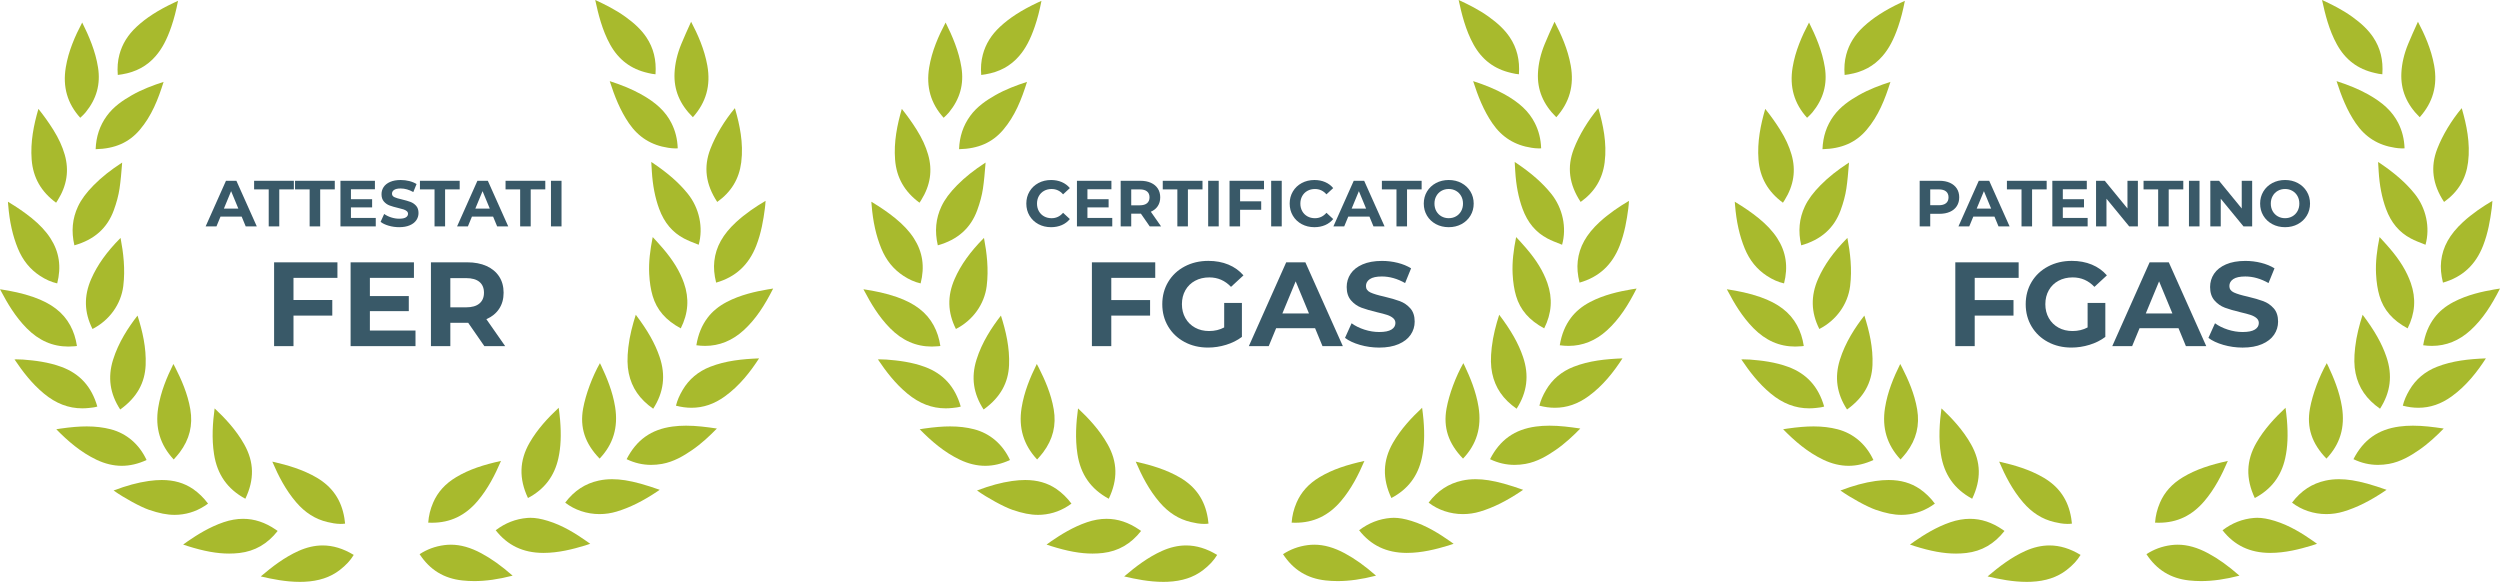 <?xml version="1.0" encoding="utf-8"?>
<!-- Generator: Adobe Illustrator 22.1.0, SVG Export Plug-In . SVG Version: 6.00 Build 0)  -->
<svg version="1.1" id="Livello_1" xmlns="http://www.w3.org/2000/svg" xmlns:xlink="http://www.w3.org/1999/xlink" x="0px" y="0px"
	 viewBox="0 0 283.162 65.905" style="enable-background:new 0 0 283.162 65.905;" xml:space="preserve">
<style type="text/css">
	.st0{fill:#A8BA2D;}
	.st1{fill:#395968;}
</style>
<g>
	<g>
		<g>
			<path class="st0" d="M74.245,8.413c-0.258-0.013-0.526-0.074-0.808-0.138l-0.067-0.016
				c-1.915-0.435-3.312-1.492-4.272-3.231C68.204,3.409,67.761,1.585,67.417,0
				c1.069,0.487,2.282,1.089,3.393,1.884c1.089,0.778,1.851,1.52,2.398,2.334
				C74.02,5.425,74.361,6.801,74.245,8.413z"/>
			<path class="st0" d="M7.751,39.253c-1.799,0-3.347-0.68-4.732-2.079
				c-1.306-1.32-2.215-2.896-2.861-4.122C0.106,32.954,0.053,32.857,0,32.761
				c1.262,0.192,2.558,0.452,3.797,0.888c2.036,0.717,3.356,1.734,4.154,3.2
				c0.381,0.702,0.629,1.456,0.764,2.341c-0.086,0.01-0.171,0.02-0.257,0.029
				C8.219,39.241,7.982,39.253,7.751,39.253z"/>
			<path class="st0" d="M19.675,52.043c-1.541-1.659-2.117-3.577-1.759-5.845
				c0.286-1.808,0.971-3.453,1.724-4.973c0.076,0.142,0.15,0.281,0.22,0.42
				c0.668,1.324,1.393,2.92,1.697,4.719c0.304,1.799-0.09,3.395-1.203,4.879
				C20.15,51.513,19.919,51.771,19.675,52.043z"/>
			<path class="st0" d="M61.519,62.625c-2.271-0.009-4.03-0.848-5.374-2.566
				c1.092-0.827,2.266-1.284,3.575-1.395c0.121-0.01,0.241-0.015,0.361-0.015
				c0.577,0,1.208,0.111,1.984,0.35c1.719,0.528,3.205,1.479,4.432,2.34
				c0.117,0.082,0.233,0.166,0.352,0.254c-0.205,0.072-0.404,0.14-0.606,0.2
				c-1.365,0.411-2.989,0.832-4.68,0.832H61.519z"/>
			<path class="st0" d="M9.088,13.34c-1.465-1.626-2.001-3.499-1.637-5.711
				c0.305-1.854,1.046-3.532,1.859-5.078c0.754,1.511,1.501,3.228,1.793,5.091
				c0.298,1.898-0.164,3.563-1.414,5.091C9.518,12.941,9.31,13.136,9.088,13.34z
				"/>
			<path class="st0" d="M13.795,52.76c-0.943,0-1.906-0.231-2.86-0.685
				c-1.793-0.854-3.257-2.127-4.559-3.456c0.16-0.028,0.318-0.054,0.476-0.076
				c1.193-0.17,2.109-0.246,2.97-0.246c0.992,0,1.88,0.106,2.716,0.323
				c1.805,0.469,3.232,1.697,4.063,3.482
				C15.661,52.538,14.719,52.76,13.795,52.76z"/>
			<path class="st0" d="M59.801,56.408c-1.038-2.195-0.977-4.248,0.182-6.261
				c0.889-1.543,2.08-2.819,3.299-3.961c0.06,0.452,0.118,0.913,0.156,1.366
				c0.144,1.72,0.083,3.1-0.192,4.341
				C62.793,53.942,61.663,55.424,59.801,56.408z"/>
			<path class="st0" d="M79.868,39.177c-0.323,0-0.657-0.024-0.996-0.071
				c0.204-1.242,0.627-2.271,1.284-3.133c0.543-0.712,1.244-1.288,2.144-1.762
				c1.574-0.829,3.307-1.198,4.641-1.428c0.207-0.036,0.415-0.068,0.631-0.101
				c-0.967,1.909-1.961,3.468-3.344,4.728
				C82.943,38.583,81.476,39.177,79.868,39.177z"/>
			<path class="st0" d="M77.107,37.192c-1.7-0.916-2.718-2.094-3.185-3.671
				c-0.212-0.716-0.343-1.556-0.39-2.497c-0.067-1.359,0.1-2.689,0.398-4.173
				c0.382,0.413,0.75,0.813,1.105,1.225c1.193,1.383,1.966,2.649,2.434,3.983
				C78.08,33.805,77.963,35.489,77.107,37.192z"/>
			<path class="st0" d="M38.584,59.341c-0.526,0-1.052-0.107-1.497-0.212
				c-1.362-0.322-2.518-1.051-3.533-2.231c-1.195-1.388-2.025-3.005-2.711-4.612
				c0.086,0.019,0.171,0.038,0.257,0.058c1.38,0.322,3.169,0.812,4.778,1.758
				c1.77,1.04,2.794,2.538,3.129,4.579c0.033,0.206,0.058,0.415,0.081,0.626
				C38.924,59.33,38.757,59.341,38.584,59.341z"/>
			<path class="st0" d="M73.983,46.294c-1.539-1.078-2.423-2.367-2.767-4.021
				c-0.171-0.822-0.186-1.726-0.049-2.931c0.15-1.311,0.484-2.566,0.845-3.691
				c1.352,1.785,2.184,3.26,2.699,4.777
				C75.417,42.51,75.18,44.435,73.983,46.294z"/>
			<path class="st0" d="M6.479,32.099c-0.657-0.148-1.299-0.431-1.949-0.858
				c-1.131-0.742-1.949-1.753-2.501-3.09c-0.592-1.434-0.953-3.054-1.102-4.95
				c-0.009-0.117-0.019-0.234-0.029-0.353c1.064,0.641,1.912,1.226,2.672,1.841
				c0.932,0.753,1.634,1.506,2.147,2.303C6.712,28.537,6.963,30.212,6.479,32.099z"
				/>
			<path class="st0" d="M76.497,16.811c-0.294,0-0.594-0.04-0.821-0.074
				c-1.903-0.287-3.355-1.195-4.439-2.775c-1.005-1.466-1.634-3.087-2.177-4.773
				c1.426,0.46,2.509,0.914,3.499,1.46c1.746,0.962,2.821,1.973,3.485,3.28
				c0.446,0.878,0.683,1.821,0.719,2.871C76.678,16.807,76.589,16.811,76.497,16.811z
				"/>
			<path class="st0" d="M33.965,65.905c-1.587,0-3.127-0.309-4.431-0.617
				c1.335-1.134,2.699-2.17,4.26-2.876c0.929-0.42,1.854-0.633,2.749-0.633
				c1.174,0,2.332,0.352,3.523,1.073c-0.368,0.615-0.877,1.165-1.57,1.702
				c-1.074,0.833-2.396,1.272-4.039,1.341
				C34.294,65.902,34.129,65.905,33.965,65.905z"/>
			<path class="st0" d="M67.903,58.229c-1.432,0-2.821-0.468-3.886-1.298
				c1.019-1.349,2.268-2.168,3.802-2.498c0.491-0.106,0.988-0.157,1.52-0.157
				c0.939,0,1.929,0.156,3.209,0.505c0.713,0.194,1.423,0.438,2.175,0.697
				c0,0-0.123,0.086-0.185,0.128c-1.698,1.142-3.189,1.884-4.69,2.336
				C69.217,58.133,68.562,58.229,67.903,58.229z"/>
			<path class="st0" d="M73.758,52.655c-0.961,0-1.877-0.212-2.784-0.646
				c1.122-2.193,2.786-3.372,5.196-3.697c0.492-0.066,0.994-0.098,1.537-0.098
				c1.149,0,2.296,0.146,3.491,0.323c-0.799,0.821-1.735,1.702-2.811,2.442
				c-0.931,0.64-2.064,1.327-3.404,1.566
				C74.567,52.617,74.156,52.655,73.758,52.655z"/>
			<path class="st0" d="M78.32,46.186c-0.567,0-1.156-0.079-1.757-0.236
				c0.137-0.571,0.384-1.149,0.758-1.784c0.714-1.212,1.763-2.095,3.119-2.624
				c1.762-0.688,3.622-0.875,5.535-0.951c-0.973,1.502-2.191,3.089-3.87,4.302
				C80.899,45.763,79.661,46.186,78.32,46.186z"/>
			<path class="st0" d="M81.112,32.012c-0.224-0.901-0.289-1.688-0.204-2.443
				c0.182-1.621,0.965-3.021,2.463-4.407c1.057-0.977,2.241-1.761,3.341-2.414
				c-0.019,0.301-0.043,0.594-0.081,0.884c-0.165,1.266-0.41,2.753-0.974,4.196
				C84.805,30.009,83.314,31.383,81.112,32.012z"/>
			<path class="st0" d="M78.478,13.277c-1.49-1.467-2.17-3.115-2.076-5.021
				c0.052-1.063,0.309-2.163,0.766-3.272c0.327-0.794,0.682-1.577,1.058-2.406
				c0.017-0.039,0.035-0.078,0.053-0.117c0.742,1.415,1.504,3.09,1.838,4.967
				C80.517,9.682,79.98,11.601,78.478,13.277z"/>
			<path class="st0" d="M13.342,8.489c-0.069-0.828-0.008-1.586,0.183-2.304
				c0.32-1.202,0.959-2.235,1.954-3.16c1.077-1.003,2.416-1.865,4.214-2.715
				c0.154-0.072,0.309-0.143,0.472-0.215c-0.213,1.11-0.456,2.04-0.759,2.925
				c-0.504,1.468-1.051,2.494-1.773,3.329C16.657,7.478,15.409,8.155,13.819,8.42
				C13.661,8.446,13.501,8.468,13.342,8.489z"/>
			<path class="st0" d="M9.321,46.25c-1.56,0-2.979-0.544-4.336-1.664
				c-1.373-1.132-2.426-2.512-3.345-3.881c0.091-0.001,0.181-0.002,0.27-0.002
				c0.236,0,0.47,0.006,0.703,0.024c1.314,0.101,2.859,0.279,4.353,0.832
				c2.082,0.771,3.413,2.243,4.057,4.49c-0.293,0.092-0.604,0.125-0.948,0.16
				C9.808,46.236,9.561,46.25,9.321,46.25z"/>
			<path class="st0" d="M10.833,16.898c0.052-1.432,0.465-2.668,1.257-3.763
				c0.785-1.085,1.872-1.794,2.833-2.344c1.164-0.667,2.434-1.137,3.607-1.518
				c-0.618,1.98-1.358,3.862-2.704,5.439
				C14.602,16.149,13.01,16.848,10.833,16.898z"/>
			<path class="st0" d="M27.789,56.491c-2.027-1.093-3.19-2.752-3.546-5.055
				c-0.276-1.78-0.151-3.571,0.067-5.178c1.12,1.046,2.422,2.409,3.356,4.076
				C28.787,52.334,28.83,54.304,27.789,56.491z"/>
			<path class="st0" d="M48.926,59.208c-0.139,0-0.281-0.003-0.424-0.011
				c0.055-0.778,0.238-1.521,0.555-2.258c0.518-1.202,1.368-2.145,2.599-2.885
				c1.506-0.905,3.146-1.417,5.09-1.847c-0.675,1.577-1.486,3.166-2.64,4.529
				C52.699,58.399,51.005,59.208,48.926,59.208z"/>
			<path class="st0" d="M19.78,58.316c-0.858,0-1.754-0.177-2.907-0.572
				c-0.948-0.326-2.791-1.325-4.007-2.187c1.464-0.556,2.742-0.902,3.966-1.076
				c0.537-0.076,1.026-0.113,1.493-0.113c1.375,0,2.531,0.332,3.534,1.015
				c0.629,0.428,1.25,1.038,1.704,1.66c-1.029,0.755-2.13,1.168-3.351,1.258
				C20.067,58.311,19.923,58.316,19.78,58.316z"/>
			<path class="st0" d="M13.614,46.38c-1.165-1.792-1.429-3.638-0.809-5.629
				c0.619-1.986,1.738-3.675,2.772-5.007c0.561,1.759,1.002,3.636,0.92,5.606
				c-0.085,2.016-0.989,3.634-2.767,4.948
				C13.692,46.326,13.654,46.353,13.614,46.38z"/>
			<path class="st0" d="M78.956,27.651c-0.527-0.205-1.024-0.399-1.484-0.641
				c-1.318-0.697-2.238-1.794-2.812-3.353c-0.462-1.257-0.734-2.653-0.832-4.268
				l-0.062-1.047c0.051,0.033,0.102,0.066,0.152,0.1
				c1.734,1.163,3.001,2.277,3.988,3.506c1.311,1.633,1.767,3.84,1.229,5.774
				C79.075,27.697,79.016,27.674,78.956,27.651z"/>
			<path class="st0" d="M8.426,27.787c-0.369-1.59-0.233-3.038,0.412-4.41
				c0.372-0.788,0.936-1.552,1.777-2.404c0.88-0.892,1.915-1.716,3.222-2.562
				c-0.005,0.061-0.01,0.123-0.014,0.183c-0.077,0.96-0.15,1.866-0.284,2.767
				c-0.114,0.767-0.334,1.596-0.653,2.463
				C12.141,25.849,10.679,27.15,8.426,27.787z"/>
			<path class="st0" d="M67.916,51.944c-1.663-1.715-2.258-3.53-1.869-5.673
				c0.295-1.628,1.052-3.639,1.905-5.138c0.058,0.114,0.113,0.227,0.167,0.342
				c0.575,1.22,1.272,2.848,1.554,4.624C70.037,48.4,69.462,50.318,67.916,51.944
				z"/>
			<path class="st0" d="M10.477,37.263c-0.945-1.874-0.991-3.734-0.144-5.669
				c0.692-1.58,1.757-3.073,3.322-4.647c0.32,1.673,0.546,3.552,0.308,5.454
				C13.706,34.469,12.387,36.289,10.477,37.263z"/>
			<path class="st0" d="M6.353,22.96c-1.703-1.251-2.609-2.85-2.766-4.872
				C3.43,16.068,3.824,14.142,4.351,12.334c0.615,0.767,1.169,1.544,1.678,2.355
				c0.607,0.968,1.032,1.89,1.299,2.818c0.515,1.793,0.258,3.483-0.786,5.164
				C6.482,22.767,6.419,22.862,6.353,22.96z"/>
			<path class="st0" d="M53.718,65.816c-0.457,0-0.912-0.024-1.355-0.072
				c-2.088-0.225-3.675-1.2-4.836-2.975c0.845-0.552,1.759-0.888,2.777-1.024
				c0.254-0.034,0.511-0.051,0.764-0.051c1.106,0,2.239,0.321,3.464,0.981
				c1.143,0.615,2.258,1.411,3.53,2.527C56.435,65.62,55.034,65.816,53.718,65.816z
				"/>
			<path class="st0" d="M25.956,62.701c-1.389,0-2.851-0.266-4.74-0.862
				c-0.156-0.049-0.311-0.101-0.471-0.157c0.178-0.133,0.353-0.261,0.53-0.382
				c1.041-0.714,2.443-1.604,4.054-2.152c0.751-0.255,1.493-0.384,2.204-0.384
				c1.285,0,2.501,0.403,3.716,1.233c0.067,0.045,0.133,0.094,0.199,0.144
				c-1.155,1.469-2.574,2.286-4.324,2.493C26.743,62.678,26.351,62.701,25.956,62.701
				z"/>
			<path class="st0" d="M81.237,22.873c-1.314-1.992-1.566-3.965-0.771-6.015
				c0.604-1.559,1.611-3.223,2.771-4.607c0.019,0.064,0.038,0.129,0.056,0.193
				c0.457,1.605,0.945,3.729,0.664,5.936C83.718,20.266,82.826,21.741,81.237,22.873z
				"/>
		</g>
		<g>
			<g>
				<path class="st1" d="M27.373,24.536h-2.399l-0.457,1.107H23.292l2.303-5.166h1.181
					l2.31,5.166h-1.255L27.373,24.536z M26.996,23.628l-0.819-1.978l-0.819,1.978
					H26.996z"/>
				<path class="st1" d="M30.435,21.451h-1.653v-0.974h4.502v0.974h-1.653v4.192h-1.195
					V21.451z"/>
				<path class="st1" d="M35.07,21.451h-1.653v-0.974h4.502v0.974h-1.653v4.192h-1.195
					V21.451z"/>
				<path class="st1" d="M42.561,24.684v0.959h-4v-5.166h3.904v0.96h-2.716v1.122
					h2.399v0.93h-2.399v1.196H42.561z"/>
				<path class="st1" d="M44.026,25.565c-0.381-0.111-0.688-0.255-0.919-0.432l0.406-0.9
					c0.221,0.162,0.485,0.293,0.79,0.391c0.305,0.098,0.61,0.147,0.915,0.147
					c0.34,0,0.59-0.051,0.753-0.151c0.162-0.101,0.243-0.235,0.243-0.402
					c0-0.123-0.048-0.225-0.144-0.306c-0.096-0.081-0.219-0.146-0.369-0.195
					c-0.15-0.049-0.353-0.103-0.609-0.163c-0.393-0.093-0.715-0.187-0.966-0.28
					c-0.251-0.093-0.466-0.243-0.646-0.45c-0.179-0.206-0.269-0.482-0.269-0.826
					c0-0.3,0.081-0.572,0.243-0.816c0.163-0.243,0.407-0.437,0.735-0.579
					c0.327-0.142,0.727-0.214,1.199-0.214c0.329,0,0.652,0.04,0.967,0.118
					c0.315,0.079,0.59,0.192,0.826,0.339l-0.369,0.908
					c-0.477-0.27-0.954-0.406-1.432-0.406c-0.334,0-0.582,0.054-0.742,0.163
					c-0.16,0.108-0.24,0.251-0.24,0.428c0,0.177,0.092,0.309,0.277,0.395
					c0.184,0.086,0.466,0.171,0.845,0.255c0.393,0.093,0.716,0.187,0.967,0.28
					c0.251,0.093,0.466,0.241,0.646,0.443c0.179,0.202,0.269,0.475,0.269,0.819
					c0,0.295-0.082,0.565-0.247,0.808c-0.165,0.244-0.412,0.437-0.742,0.579
					c-0.329,0.143-0.731,0.214-1.203,0.214
					C44.802,25.731,44.407,25.676,44.026,25.565z"/>
				<path class="st1" d="M49.217,21.451h-1.653v-0.974h4.502v0.974h-1.653v4.192h-1.195
					V21.451z"/>
				<path class="st1" d="M55.852,24.536h-2.399l-0.457,1.107H51.771l2.303-5.166h1.181
					l2.31,5.166h-1.255L55.852,24.536z M55.476,23.628l-0.819-1.978l-0.819,1.978
					H55.476z"/>
				<path class="st1" d="M58.914,21.451h-1.653v-0.974h4.502v0.974h-1.653v4.192h-1.195V21.451
					z"/>
				<path class="st1" d="M62.405,20.477h1.196v5.166h-1.196V20.477z"/>
				<path class="st1" d="M33.242,31.474v2.509H37.636v1.763h-4.394v3.458h-2.197v-9.493h7.174
					v1.763H33.242z"/>
				<path class="st1" d="M47.061,37.441v1.763H39.711v-9.493h7.174v1.763h-4.99v2.061h4.407
					v1.709h-4.407v2.197H47.061z"/>
				<path class="st1" d="M54.859,39.204l-1.831-2.644h-0.109H51.007v2.644h-2.197v-9.493
					h4.109c0.841,0,1.57,0.14,2.19,0.42c0.619,0.28,1.096,0.678,1.431,1.193
					c0.334,0.515,0.501,1.126,0.501,1.831c0,0.705-0.169,1.313-0.508,1.824
					c-0.339,0.511-0.821,0.902-1.444,1.173l2.129,3.051H54.859z M54.302,31.928
					c-0.343-0.285-0.845-0.427-1.505-0.427h-1.79v3.309h1.79
					c0.66,0,1.162-0.144,1.505-0.434c0.344-0.289,0.516-0.696,0.516-1.22
					C54.818,32.623,54.646,32.213,54.302,31.928z"/>
			</g>
		</g>
	</g>
	<g>
		<g>
			<path class="st0" d="M172.04,8.413c-0.258-0.013-0.526-0.074-0.808-0.138l-0.067-0.016
				c-1.915-0.435-3.312-1.492-4.272-3.231C165.998,3.409,165.555,1.585,165.212,0
				c1.069,0.487,2.282,1.089,3.393,1.884c1.089,0.778,1.851,1.52,2.398,2.334
				C171.814,5.425,172.155,6.801,172.04,8.413z"/>
			<path class="st0" d="M105.546,39.253c-1.799,0-3.347-0.68-4.732-2.079
				c-1.306-1.32-2.215-2.896-2.861-4.122c-0.052-0.098-0.105-0.194-0.158-0.291
				c1.262,0.192,2.558,0.452,3.797,0.888c2.036,0.717,3.356,1.734,4.154,3.2
				c0.381,0.702,0.629,1.456,0.764,2.341c-0.086,0.01-0.171,0.02-0.257,0.029
				C106.013,39.241,105.777,39.253,105.546,39.253z"/>
			<path class="st0" d="M117.469,52.043c-1.541-1.659-2.117-3.577-1.759-5.845
				c0.286-1.808,0.971-3.453,1.724-4.973c0.076,0.142,0.15,0.281,0.22,0.42
				c0.668,1.324,1.393,2.92,1.697,4.719c0.304,1.799-0.09,3.395-1.203,4.879
				C117.945,51.513,117.714,51.771,117.469,52.043z"/>
			<path class="st0" d="M159.313,62.625c-2.271-0.009-4.03-0.848-5.374-2.566
				c1.092-0.827,2.266-1.284,3.575-1.395c0.121-0.01,0.241-0.015,0.361-0.015
				c0.577,0,1.208,0.111,1.984,0.35c1.719,0.528,3.205,1.479,4.432,2.34
				c0.117,0.082,0.233,0.166,0.352,0.254c-0.205,0.072-0.404,0.14-0.606,0.2
				c-1.365,0.411-2.989,0.832-4.68,0.832H159.313z"/>
			<path class="st0" d="M106.882,13.34c-1.465-1.626-2.001-3.499-1.637-5.711
				c0.305-1.854,1.046-3.532,1.859-5.078c0.754,1.511,1.501,3.228,1.793,5.091
				c0.298,1.898-0.164,3.563-1.414,5.091
				C107.312,12.941,107.104,13.136,106.882,13.34z"/>
			<path class="st0" d="M111.59,52.76c-0.943,0-1.906-0.231-2.86-0.685
				c-1.793-0.854-3.257-2.127-4.559-3.456c0.16-0.028,0.318-0.054,0.476-0.076
				c1.193-0.17,2.109-0.246,2.97-0.246c0.992,0,1.88,0.106,2.716,0.323
				c1.805,0.469,3.232,1.697,4.063,3.482
				C113.455,52.538,112.514,52.76,111.59,52.76z"/>
			<path class="st0" d="M157.595,56.408c-1.038-2.195-0.977-4.248,0.182-6.261
				c0.889-1.543,2.08-2.819,3.299-3.961c0.06,0.452,0.118,0.913,0.156,1.366
				c0.144,1.72,0.083,3.1-0.192,4.341
				C160.587,53.942,159.458,55.424,157.595,56.408z"/>
			<path class="st0" d="M177.663,39.177c-0.323,0-0.657-0.024-0.996-0.071
				c0.204-1.242,0.627-2.271,1.284-3.133c0.543-0.712,1.244-1.288,2.144-1.762
				c1.574-0.829,3.307-1.198,4.641-1.428c0.207-0.036,0.415-0.068,0.631-0.101
				c-0.967,1.909-1.961,3.468-3.344,4.728
				C180.738,38.583,179.27,39.177,177.663,39.177z"/>
			<path class="st0" d="M174.902,37.192c-1.7-0.916-2.718-2.094-3.185-3.671
				c-0.212-0.716-0.343-1.556-0.39-2.497c-0.067-1.359,0.1-2.689,0.398-4.173
				c0.382,0.413,0.75,0.813,1.105,1.225c1.193,1.383,1.966,2.649,2.434,3.983
				C175.875,33.805,175.757,35.489,174.902,37.192z"/>
			<path class="st0" d="M136.378,59.341c-0.526,0-1.052-0.107-1.497-0.212
				c-1.362-0.322-2.518-1.051-3.533-2.231c-1.195-1.388-2.025-3.005-2.711-4.612
				c0.086,0.019,0.171,0.038,0.257,0.058c1.38,0.322,3.169,0.812,4.778,1.758
				c1.77,1.04,2.794,2.538,3.129,4.579c0.033,0.206,0.058,0.415,0.081,0.626
				C136.719,59.33,136.552,59.341,136.378,59.341z"/>
			<path class="st0" d="M171.778,46.294c-1.539-1.078-2.423-2.367-2.767-4.021
				c-0.171-0.822-0.186-1.726-0.049-2.931c0.15-1.311,0.484-2.566,0.845-3.691
				c1.352,1.785,2.184,3.26,2.699,4.777
				C173.212,42.51,172.975,44.435,171.778,46.294z"/>
			<path class="st0" d="M104.274,32.099c-0.657-0.148-1.299-0.431-1.949-0.858
				c-1.131-0.742-1.949-1.753-2.501-3.09c-0.592-1.434-0.953-3.054-1.102-4.95
				c-0.009-0.117-0.019-0.234-0.029-0.353c1.064,0.641,1.912,1.226,2.672,1.841
				c0.932,0.753,1.634,1.506,2.147,2.303
				C104.507,28.537,104.758,30.212,104.274,32.099z"/>
			<path class="st0" d="M174.292,16.811c-0.294,0-0.594-0.04-0.821-0.074
				c-1.903-0.287-3.355-1.195-4.439-2.775c-1.005-1.466-1.634-3.087-2.177-4.773
				c1.426,0.46,2.509,0.914,3.499,1.46c1.746,0.962,2.821,1.973,3.485,3.28
				c0.446,0.878,0.683,1.821,0.719,2.871
				C174.472,16.807,174.384,16.811,174.292,16.811z"/>
			<path class="st0" d="M131.76,65.905c-1.587,0-3.127-0.309-4.431-0.617
				c1.335-1.134,2.699-2.17,4.26-2.876c0.929-0.42,1.854-0.633,2.749-0.633
				c1.174,0,2.332,0.352,3.523,1.073c-0.368,0.615-0.877,1.165-1.57,1.702
				c-1.074,0.833-2.396,1.272-4.039,1.341
				C132.088,65.902,131.924,65.905,131.76,65.905z"/>
			<path class="st0" d="M165.698,58.229c-1.432,0-2.821-0.468-3.886-1.298
				c1.019-1.349,2.268-2.168,3.802-2.498c0.491-0.106,0.988-0.157,1.52-0.157
				c0.939,0,1.929,0.156,3.209,0.505c0.713,0.194,1.423,0.438,2.175,0.697
				c0,0-0.123,0.086-0.185,0.128c-1.698,1.142-3.189,1.884-4.69,2.336
				C167.011,58.133,166.357,58.229,165.698,58.229z"/>
			<path class="st0" d="M171.553,52.655c-0.961,0-1.877-0.212-2.784-0.646
				c1.122-2.193,2.786-3.372,5.196-3.697c0.492-0.066,0.994-0.098,1.537-0.098
				c1.149,0,2.296,0.146,3.491,0.323c-0.799,0.821-1.735,1.702-2.811,2.442
				c-0.931,0.64-2.064,1.327-3.404,1.566
				C172.362,52.617,171.95,52.655,171.553,52.655z"/>
			<path class="st0" d="M176.115,46.186c-0.567,0-1.156-0.079-1.757-0.236
				c0.137-0.571,0.384-1.149,0.758-1.784c0.714-1.212,1.763-2.095,3.119-2.624
				c1.762-0.688,3.622-0.875,5.535-0.951c-0.973,1.502-2.191,3.089-3.87,4.302
				C178.694,45.763,177.456,46.186,176.115,46.186z"/>
			<path class="st0" d="M178.907,32.012c-0.224-0.901-0.289-1.688-0.204-2.443
				c0.182-1.621,0.965-3.021,2.463-4.407c1.057-0.977,2.241-1.761,3.341-2.414
				c-0.019,0.301-0.043,0.594-0.081,0.884c-0.165,1.266-0.41,2.753-0.974,4.196
				C182.599,30.009,181.109,31.383,178.907,32.012z"/>
			<path class="st0" d="M176.273,13.277c-1.49-1.467-2.17-3.115-2.076-5.021
				c0.052-1.063,0.309-2.163,0.766-3.272c0.327-0.794,0.682-1.577,1.058-2.406
				c0.017-0.039,0.035-0.078,0.053-0.117c0.742,1.415,1.504,3.09,1.838,4.967
				C178.311,9.682,177.775,11.601,176.273,13.277z"/>
			<path class="st0" d="M111.137,8.489c-0.069-0.828-0.008-1.586,0.183-2.304
				c0.32-1.202,0.959-2.235,1.954-3.16c1.077-1.003,2.416-1.865,4.214-2.715
				c0.154-0.072,0.309-0.143,0.472-0.215c-0.213,1.11-0.456,2.04-0.759,2.925
				c-0.504,1.468-1.051,2.494-1.773,3.329c-0.976,1.128-2.224,1.805-3.813,2.07
				C111.456,8.446,111.296,8.468,111.137,8.489z"/>
			<path class="st0" d="M107.115,46.25c-1.56,0-2.979-0.544-4.336-1.664
				c-1.373-1.132-2.426-2.512-3.345-3.881c0.091-0.001,0.181-0.002,0.27-0.002
				c0.236,0,0.47,0.006,0.703,0.024c1.314,0.101,2.859,0.279,4.353,0.832
				c2.082,0.771,3.413,2.243,4.057,4.49c-0.293,0.092-0.604,0.125-0.948,0.16
				C107.603,46.236,107.356,46.25,107.115,46.25z"/>
			<path class="st0" d="M108.628,16.898c0.052-1.432,0.465-2.668,1.257-3.763
				c0.785-1.085,1.872-1.794,2.833-2.344c1.164-0.667,2.434-1.137,3.607-1.518
				c-0.618,1.98-1.358,3.862-2.704,5.439
				C112.396,16.149,110.804,16.848,108.628,16.898z"/>
			<path class="st0" d="M125.584,56.491c-2.027-1.093-3.19-2.752-3.546-5.055
				c-0.276-1.78-0.151-3.571,0.067-5.178c1.12,1.046,2.422,2.409,3.356,4.076
				C126.582,52.334,126.625,54.304,125.584,56.491z"/>
			<path class="st0" d="M146.721,59.208c-0.139,0-0.281-0.003-0.424-0.011
				c0.055-0.778,0.238-1.521,0.555-2.258c0.518-1.202,1.368-2.145,2.599-2.885
				c1.506-0.905,3.146-1.417,5.09-1.847c-0.675,1.577-1.486,3.166-2.64,4.529
				C150.494,58.399,148.799,59.208,146.721,59.208z"/>
			<path class="st0" d="M117.575,58.316c-0.858,0-1.754-0.177-2.907-0.572
				c-0.948-0.326-2.791-1.325-4.007-2.187c1.464-0.556,2.742-0.902,3.966-1.076
				c0.537-0.076,1.026-0.113,1.493-0.113c1.375,0,2.531,0.332,3.534,1.015
				c0.629,0.428,1.25,1.038,1.704,1.66c-1.029,0.755-2.13,1.168-3.351,1.258
				C117.862,58.311,117.718,58.316,117.575,58.316z"/>
			<path class="st0" d="M111.408,46.38c-1.165-1.792-1.429-3.638-0.809-5.629
				c0.619-1.986,1.738-3.675,2.772-5.007c0.561,1.759,1.002,3.636,0.92,5.606
				c-0.085,2.016-0.989,3.634-2.767,4.948
				C111.487,46.326,111.449,46.353,111.408,46.38z"/>
			<path class="st0" d="M176.75,27.651c-0.527-0.205-1.024-0.399-1.484-0.641
				c-1.318-0.697-2.238-1.794-2.812-3.353c-0.462-1.257-0.734-2.653-0.832-4.268
				l-0.062-1.047c0.051,0.033,0.102,0.066,0.152,0.1
				c1.734,1.163,3.001,2.277,3.988,3.506c1.311,1.633,1.767,3.84,1.229,5.774
				C176.87,27.697,176.81,27.674,176.75,27.651z"/>
			<path class="st0" d="M106.221,27.787c-0.369-1.59-0.233-3.038,0.412-4.41
				c0.372-0.788,0.936-1.552,1.777-2.404c0.88-0.892,1.915-1.716,3.222-2.562
				c-0.005,0.061-0.01,0.123-0.014,0.183c-0.077,0.96-0.15,1.866-0.284,2.767
				c-0.114,0.767-0.334,1.596-0.653,2.463
				C109.936,25.849,108.474,27.15,106.221,27.787z"/>
			<path class="st0" d="M165.71,51.944c-1.663-1.715-2.258-3.53-1.869-5.673
				c0.295-1.628,1.052-3.639,1.905-5.138c0.058,0.114,0.113,0.227,0.167,0.342
				c0.575,1.22,1.272,2.848,1.554,4.624
				C167.832,48.4,167.257,50.318,165.71,51.944z"/>
			<path class="st0" d="M108.272,37.263c-0.945-1.874-0.991-3.734-0.144-5.669
				c0.692-1.58,1.757-3.073,3.322-4.647c0.32,1.673,0.546,3.552,0.308,5.454
				C111.5,34.469,110.182,36.289,108.272,37.263z"/>
			<path class="st0" d="M104.148,22.96c-1.703-1.251-2.609-2.85-2.766-4.872
				c-0.157-2.019,0.236-3.946,0.763-5.754c0.615,0.767,1.169,1.544,1.678,2.355
				c0.607,0.968,1.032,1.89,1.299,2.818c0.515,1.793,0.258,3.483-0.786,5.164
				C104.276,22.767,104.213,22.862,104.148,22.96z"/>
			<path class="st0" d="M151.512,65.816c-0.457,0-0.912-0.024-1.355-0.072
				c-2.088-0.225-3.675-1.2-4.836-2.975c0.845-0.552,1.759-0.888,2.777-1.024
				c0.254-0.034,0.511-0.051,0.764-0.051c1.106,0,2.239,0.321,3.464,0.981
				c1.143,0.615,2.258,1.411,3.53,2.527
				C154.229,65.62,152.829,65.816,151.512,65.816z"/>
			<path class="st0" d="M123.751,62.701c-1.389,0-2.851-0.266-4.74-0.862
				c-0.156-0.049-0.311-0.101-0.471-0.157c0.178-0.133,0.353-0.261,0.53-0.382
				c1.041-0.714,2.443-1.604,4.054-2.152c0.751-0.255,1.493-0.384,2.204-0.384
				c1.285,0,2.501,0.403,3.716,1.233c0.067,0.045,0.133,0.094,0.199,0.144
				c-1.155,1.469-2.574,2.286-4.324,2.493
				C124.538,62.678,124.145,62.701,123.751,62.701z"/>
			<path class="st0" d="M179.032,22.873c-1.314-1.992-1.566-3.965-0.771-6.015
				c0.605-1.559,1.611-3.223,2.771-4.607c0.019,0.064,0.038,0.129,0.056,0.193
				c0.457,1.605,0.945,3.729,0.664,5.936
				C181.512,20.266,180.62,21.741,179.032,22.873z"/>
		</g>
		<g>
			<g>
				<path class="st1" d="M117.615,25.389c-0.426-0.229-0.76-0.546-1.004-0.952
					s-0.365-0.865-0.365-1.377c0-0.512,0.122-0.97,0.365-1.376
					s0.578-0.723,1.004-0.952c0.425-0.229,0.904-0.343,1.436-0.343
					c0.447,0,0.852,0.079,1.213,0.236c0.362,0.157,0.666,0.384,0.912,0.679
					l-0.767,0.709c-0.349-0.403-0.782-0.605-1.299-0.605
					c-0.32,0-0.605,0.07-0.856,0.21c-0.251,0.14-0.446,0.336-0.587,0.587
					c-0.14,0.251-0.21,0.536-0.21,0.856c0,0.32,0.07,0.605,0.21,0.856
					c0.141,0.251,0.336,0.446,0.587,0.587c0.251,0.14,0.536,0.21,0.856,0.21
					c0.516,0,0.949-0.204,1.299-0.613l0.767,0.709
					c-0.246,0.3-0.551,0.529-0.915,0.686c-0.365,0.157-0.77,0.236-1.218,0.236
					C118.516,25.732,118.04,25.618,117.615,25.389z"/>
				<path class="st1" d="M125.98,24.684v0.959h-4v-5.166h3.904v0.96h-2.716v1.122h2.399
					v0.93h-2.399v1.196H125.98z"/>
				<path class="st1" d="M130.223,25.643l-0.996-1.439h-0.059h-1.04v1.439h-1.196v-5.166
					h2.236c0.458,0,0.855,0.077,1.192,0.229c0.337,0.152,0.597,0.369,0.779,0.649
					s0.273,0.613,0.273,0.996c0,0.384-0.092,0.715-0.277,0.993
					s-0.447,0.491-0.786,0.638l1.159,1.66H130.223z M129.921,21.684
					c-0.187-0.155-0.46-0.232-0.819-0.232h-0.974v1.801h0.974
					c0.36,0,0.632-0.079,0.819-0.236s0.28-0.379,0.28-0.664
					C130.201,22.062,130.108,21.839,129.921,21.684z"/>
				<path class="st1" d="M133.352,21.452h-1.653v-0.974h4.502v0.974h-1.653V25.643h-1.195
					V21.452z"/>
				<path class="st1" d="M136.843,20.477h1.196V25.643h-1.196V20.477z"/>
				<path class="st1" d="M140.459,21.437v1.365h2.391v0.959h-2.391V25.643h-1.196v-5.166h3.904
					v0.96H140.459z"/>
				<path class="st1" d="M143.979,20.477h1.196V25.643h-1.196V20.477z"/>
				<path class="st1" d="M147.444,25.389c-0.426-0.229-0.76-0.546-1.004-0.952
					s-0.365-0.865-0.365-1.377c0-0.512,0.122-0.97,0.365-1.376
					s0.578-0.723,1.004-0.952c0.425-0.229,0.904-0.343,1.436-0.343
					c0.447,0,0.852,0.079,1.213,0.236c0.362,0.157,0.666,0.384,0.912,0.679
					l-0.767,0.709c-0.349-0.403-0.782-0.605-1.299-0.605
					c-0.32,0-0.605,0.07-0.856,0.21s-0.446,0.336-0.587,0.587
					c-0.14,0.251-0.21,0.536-0.21,0.856c0,0.32,0.07,0.605,0.21,0.856
					c0.141,0.251,0.336,0.446,0.587,0.587s0.536,0.21,0.856,0.21
					c0.516,0,0.949-0.204,1.299-0.613l0.767,0.709
					c-0.246,0.3-0.551,0.529-0.915,0.686c-0.365,0.157-0.77,0.236-1.218,0.236
					C148.346,25.732,147.87,25.618,147.444,25.389z"/>
				<path class="st1" d="M155.109,24.536h-2.399l-0.457,1.107h-1.225l2.303-5.166h1.181
					l2.31,5.166h-1.255L155.109,24.536z M154.732,23.629l-0.819-1.978l-0.819,1.978
					H154.732z"/>
				<path class="st1" d="M158.171,21.452h-1.653v-0.974h4.502v0.974h-1.653V25.643h-1.195
					V21.452z"/>
				<path class="st1" d="M162.64,25.385c-0.43-0.231-0.767-0.55-1.011-0.956
					s-0.365-0.862-0.365-1.369c0-0.507,0.122-0.963,0.365-1.369
					s0.58-0.724,1.011-0.956c0.431-0.231,0.914-0.347,1.451-0.347
					c0.536,0,1.018,0.116,1.446,0.347c0.428,0.231,0.765,0.55,1.011,0.956
					c0.246,0.406,0.369,0.862,0.369,1.369c0,0.507-0.123,0.963-0.369,1.369
					c-0.246,0.406-0.583,0.725-1.011,0.956c-0.428,0.231-0.91,0.347-1.446,0.347
					C163.554,25.732,163.071,25.616,162.64,25.385z M164.916,24.503
					c0.246-0.14,0.439-0.336,0.58-0.587c0.14-0.251,0.21-0.536,0.21-0.856
					c0-0.32-0.07-0.605-0.21-0.856c-0.141-0.251-0.334-0.446-0.58-0.587
					c-0.246-0.14-0.521-0.21-0.826-0.21c-0.306,0-0.581,0.07-0.827,0.21
					c-0.246,0.14-0.439,0.336-0.579,0.587c-0.14,0.251-0.21,0.536-0.21,0.856
					c0,0.32,0.07,0.605,0.21,0.856c0.141,0.251,0.333,0.446,0.579,0.587
					c0.246,0.14,0.521,0.21,0.827,0.21
					C164.395,24.713,164.671,24.643,164.916,24.503z"/>
				<path class="st1" d="M125.87,31.475v2.509h4.394v1.763h-4.394v3.458H123.674v-9.493
					h7.174v1.763H125.87z"/>
				<path class="st1" d="M138.658,34.309h2.007v3.851c-0.515,0.389-1.112,0.687-1.79,0.895
					c-0.678,0.208-1.361,0.312-2.048,0.312c-0.985,0-1.871-0.21-2.658-0.631
					c-0.787-0.42-1.404-1.004-1.851-1.75c-0.447-0.746-0.671-1.589-0.671-2.529
					c0-0.94,0.224-1.783,0.671-2.529c0.447-0.746,1.069-1.329,1.865-1.749
					c0.795-0.42,1.69-0.631,2.685-0.631c0.832,0,1.587,0.14,2.265,0.42
					c0.678,0.28,1.247,0.687,1.708,1.221l-1.41,1.302
					c-0.678-0.714-1.496-1.071-2.454-1.071c-0.605,0-1.144,0.127-1.614,0.38
					c-0.47,0.253-0.836,0.61-1.099,1.071c-0.262,0.461-0.393,0.99-0.393,1.586
					c0,0.588,0.131,1.112,0.393,1.573c0.262,0.461,0.626,0.82,1.092,1.078
					c0.466,0.258,0.997,0.386,1.594,0.386c0.632,0,1.202-0.136,1.708-0.407V34.309
					z"/>
				<path class="st1" d="M148.951,37.17h-4.408l-0.841,2.034h-2.251l4.231-9.493h2.17
					l4.244,9.493h-2.305L148.951,37.17z M148.26,35.502l-1.506-3.634l-1.505,3.634
					H148.26z"/>
				<path class="st1" d="M154.03,39.062c-0.701-0.203-1.264-0.468-1.688-0.793l0.746-1.654
					c0.407,0.298,0.89,0.538,1.451,0.719c0.56,0.181,1.121,0.271,1.681,0.271
					c0.624,0,1.085-0.093,1.383-0.278c0.299-0.185,0.448-0.432,0.448-0.739
					c0-0.226-0.088-0.413-0.265-0.563c-0.176-0.149-0.402-0.269-0.678-0.359
					c-0.275-0.09-0.649-0.19-1.119-0.298c-0.723-0.172-1.315-0.344-1.776-0.515
					c-0.461-0.172-0.857-0.448-1.186-0.827c-0.33-0.38-0.495-0.886-0.495-1.519
					c0-0.552,0.149-1.051,0.447-1.499c0.299-0.447,0.748-0.802,1.35-1.064
					c0.601-0.262,1.336-0.393,2.203-0.393c0.605,0,1.198,0.072,1.776,0.217
					c0.578,0.145,1.085,0.353,1.519,0.624l-0.678,1.668
					c-0.877-0.497-1.754-0.746-2.631-0.746c-0.615,0-1.069,0.099-1.363,0.298
					c-0.294,0.199-0.44,0.461-0.44,0.786c0,0.325,0.169,0.567,0.508,0.726
					c0.339,0.158,0.856,0.314,1.553,0.468c0.723,0.172,1.315,0.344,1.776,0.515
					c0.461,0.172,0.856,0.443,1.186,0.814c0.33,0.371,0.495,0.873,0.495,1.505
					c0,0.542-0.151,1.037-0.454,1.485c-0.303,0.447-0.757,0.802-1.363,1.064
					c-0.605,0.262-1.343,0.393-2.21,0.393
					C155.456,39.367,154.73,39.265,154.03,39.062z"/>
			</g>
		</g>
	</g>
	<g>
		<g>
			<path class="st0" d="M269.835,8.413c-0.258-0.013-0.526-0.074-0.808-0.138l-0.067-0.016
				c-1.915-0.435-3.312-1.492-4.272-3.231C263.793,3.409,263.35,1.585,263.006,0
				c1.069,0.487,2.282,1.089,3.393,1.884c1.089,0.778,1.851,1.52,2.398,2.334
				C269.609,5.425,269.95,6.801,269.835,8.413z"/>
			<path class="st0" d="M203.34,39.253c-1.799,0-3.347-0.68-4.732-2.079
				c-1.306-1.32-2.215-2.896-2.861-4.122c-0.052-0.098-0.105-0.194-0.158-0.291
				c1.262,0.192,2.558,0.452,3.797,0.888c2.036,0.717,3.356,1.734,4.154,3.2
				c0.381,0.702,0.629,1.456,0.764,2.341c-0.086,0.01-0.171,0.02-0.257,0.029
				C203.808,39.241,203.571,39.253,203.34,39.253z"/>
			<path class="st0" d="M215.264,52.043c-1.541-1.659-2.117-3.577-1.759-5.845
				c0.286-1.808,0.971-3.453,1.724-4.973c0.076,0.142,0.15,0.281,0.22,0.42
				c0.668,1.324,1.393,2.92,1.697,4.719c0.304,1.799-0.09,3.395-1.203,4.879
				C215.74,51.513,215.508,51.771,215.264,52.043z"/>
			<path class="st0" d="M257.108,62.625c-2.271-0.009-4.03-0.848-5.374-2.566
				c1.092-0.827,2.266-1.284,3.575-1.395c0.121-0.01,0.241-0.015,0.361-0.015
				c0.577,0,1.208,0.111,1.984,0.35c1.719,0.528,3.205,1.479,4.432,2.34
				c0.117,0.082,0.233,0.166,0.352,0.254c-0.205,0.072-0.404,0.14-0.606,0.2
				c-1.365,0.411-2.989,0.832-4.68,0.832H257.108z"/>
			<path class="st0" d="M204.677,13.34c-1.465-1.626-2.001-3.499-1.637-5.711
				c0.305-1.854,1.046-3.532,1.859-5.078c0.754,1.511,1.501,3.228,1.793,5.091
				c0.298,1.898-0.164,3.563-1.414,5.091
				C205.107,12.941,204.899,13.136,204.677,13.34z"/>
			<path class="st0" d="M209.385,52.76c-0.943,0-1.906-0.231-2.86-0.685
				c-1.793-0.854-3.257-2.127-4.559-3.456c0.16-0.028,0.318-0.054,0.476-0.076
				c1.193-0.17,2.109-0.246,2.97-0.246c0.992,0,1.88,0.106,2.716,0.323
				c1.805,0.469,3.232,1.697,4.063,3.482
				C211.25,52.538,210.308,52.76,209.385,52.76z"/>
			<path class="st0" d="M255.39,56.408c-1.038-2.195-0.977-4.248,0.182-6.261
				c0.889-1.543,2.08-2.819,3.299-3.961c0.06,0.452,0.118,0.913,0.156,1.366
				c0.144,1.72,0.083,3.1-0.192,4.341
				C258.382,53.942,257.252,55.424,255.39,56.408z"/>
			<path class="st0" d="M275.457,39.177c-0.323,0-0.657-0.024-0.996-0.071
				c0.204-1.242,0.627-2.271,1.284-3.133c0.543-0.712,1.244-1.288,2.144-1.762
				c1.574-0.829,3.307-1.198,4.641-1.428c0.207-0.036,0.415-0.068,0.631-0.101
				c-0.967,1.909-1.961,3.468-3.344,4.728
				C278.532,38.583,277.065,39.177,275.457,39.177z"/>
			<path class="st0" d="M272.697,37.192c-1.7-0.916-2.718-2.094-3.185-3.671
				c-0.212-0.716-0.343-1.556-0.39-2.497c-0.067-1.359,0.1-2.689,0.398-4.173
				c0.382,0.413,0.75,0.813,1.105,1.225c1.193,1.383,1.966,2.649,2.434,3.983
				C273.669,33.805,273.552,35.489,272.697,37.192z"/>
			<path class="st0" d="M234.173,59.341c-0.526,0-1.052-0.107-1.497-0.212
				c-1.362-0.322-2.518-1.051-3.533-2.231c-1.195-1.388-2.025-3.005-2.711-4.612
				c0.086,0.019,0.171,0.038,0.257,0.058c1.38,0.322,3.169,0.812,4.778,1.758
				c1.77,1.04,2.794,2.538,3.129,4.579c0.033,0.206,0.058,0.415,0.081,0.626
				C234.514,59.33,234.346,59.341,234.173,59.341z"/>
			<path class="st0" d="M269.572,46.294c-1.539-1.078-2.423-2.367-2.767-4.021
				c-0.171-0.822-0.186-1.726-0.049-2.931c0.15-1.311,0.484-2.566,0.845-3.691
				c1.352,1.785,2.184,3.26,2.699,4.777
				C271.007,42.51,270.769,44.435,269.572,46.294z"/>
			<path class="st0" d="M202.069,32.099c-0.657-0.148-1.299-0.431-1.949-0.858
				c-1.131-0.742-1.949-1.753-2.501-3.09c-0.592-1.434-0.953-3.054-1.102-4.95
				c-0.009-0.117-0.019-0.234-0.029-0.353c1.064,0.641,1.912,1.226,2.672,1.841
				c0.932,0.753,1.634,1.506,2.147,2.303
				C202.301,28.537,202.552,30.212,202.069,32.099z"/>
			<path class="st0" d="M272.086,16.811c-0.294,0-0.594-0.04-0.821-0.074
				c-1.903-0.287-3.355-1.195-4.439-2.775c-1.005-1.466-1.634-3.087-2.177-4.773
				c1.426,0.46,2.509,0.914,3.499,1.46c1.746,0.962,2.821,1.973,3.485,3.28
				c0.446,0.878,0.683,1.821,0.719,2.871
				C272.267,16.807,272.178,16.811,272.086,16.811z"/>
			<path class="st0" d="M229.555,65.905c-1.587,0-3.127-0.309-4.431-0.617
				c1.335-1.134,2.699-2.17,4.26-2.876c0.929-0.42,1.854-0.633,2.749-0.633
				c1.174,0,2.332,0.352,3.523,1.073c-0.368,0.615-0.877,1.165-1.57,1.702
				c-1.074,0.833-2.396,1.272-4.039,1.341
				C229.883,65.902,229.718,65.905,229.555,65.905z"/>
			<path class="st0" d="M263.493,58.229c-1.432,0-2.821-0.468-3.886-1.298
				c1.019-1.349,2.268-2.168,3.802-2.498c0.491-0.106,0.988-0.157,1.52-0.157
				c0.939,0,1.929,0.156,3.209,0.505c0.713,0.194,1.423,0.438,2.175,0.697
				c0,0-0.123,0.086-0.185,0.128c-1.698,1.142-3.189,1.884-4.69,2.336
				C264.806,58.133,264.151,58.229,263.493,58.229z"/>
			<path class="st0" d="M269.347,52.655c-0.961,0-1.877-0.212-2.784-0.646
				c1.122-2.193,2.786-3.372,5.196-3.697c0.492-0.066,0.994-0.098,1.537-0.098
				c1.149,0,2.296,0.146,3.491,0.323c-0.799,0.821-1.735,1.702-2.811,2.442
				c-0.931,0.64-2.064,1.327-3.404,1.566
				C270.157,52.617,269.745,52.655,269.347,52.655z"/>
			<path class="st0" d="M273.91,46.186c-0.567,0-1.156-0.079-1.757-0.236
				c0.137-0.571,0.384-1.149,0.758-1.784c0.714-1.212,1.763-2.095,3.119-2.624
				c1.762-0.688,3.622-0.875,5.535-0.951c-0.973,1.502-2.191,3.089-3.87,4.302
				C276.489,45.763,275.25,46.186,273.91,46.186z"/>
			<path class="st0" d="M276.701,32.012c-0.224-0.901-0.289-1.688-0.204-2.443
				c0.182-1.621,0.965-3.021,2.463-4.407c1.057-0.977,2.241-1.761,3.341-2.414
				c-0.019,0.301-0.043,0.594-0.081,0.884c-0.165,1.266-0.41,2.753-0.974,4.196
				C280.394,30.009,278.904,31.383,276.701,32.012z"/>
			<path class="st0" d="M274.067,13.277c-1.49-1.467-2.17-3.115-2.076-5.021
				c0.052-1.063,0.309-2.163,0.766-3.272c0.327-0.794,0.682-1.577,1.058-2.406
				c0.017-0.039,0.035-0.078,0.053-0.117c0.742,1.415,1.504,3.09,1.838,4.967
				C276.106,9.682,275.569,11.601,274.067,13.277z"/>
			<path class="st0" d="M208.931,8.489c-0.069-0.828-0.008-1.586,0.183-2.304
				c0.32-1.202,0.959-2.235,1.954-3.16c1.077-1.003,2.416-1.865,4.214-2.715
				c0.154-0.072,0.309-0.143,0.472-0.215c-0.213,1.11-0.456,2.04-0.759,2.925
				c-0.504,1.468-1.051,2.494-1.773,3.329c-0.976,1.128-2.224,1.805-3.813,2.07
				C209.251,8.446,209.091,8.468,208.931,8.489z"/>
			<path class="st0" d="M204.91,46.25c-1.56,0-2.979-0.544-4.336-1.664
				c-1.373-1.132-2.426-2.512-3.345-3.881c0.091-0.001,0.181-0.002,0.27-0.002
				c0.236,0,0.47,0.006,0.703,0.024c1.314,0.101,2.859,0.279,4.353,0.832
				c2.082,0.771,3.413,2.243,4.057,4.49c-0.293,0.092-0.605,0.125-0.948,0.16
				C205.398,46.236,205.15,46.25,204.91,46.25z"/>
			<path class="st0" d="M206.423,16.898c0.052-1.432,0.465-2.668,1.257-3.763
				c0.785-1.085,1.872-1.794,2.833-2.344c1.164-0.667,2.434-1.137,3.607-1.518
				c-0.618,1.98-1.358,3.862-2.704,5.439
				C210.191,16.149,208.599,16.848,206.423,16.898z"/>
			<path class="st0" d="M223.378,56.491c-2.027-1.093-3.19-2.752-3.546-5.055
				c-0.276-1.78-0.151-3.571,0.067-5.178c1.12,1.046,2.422,2.409,3.356,4.076
				C224.376,52.334,224.419,54.304,223.378,56.491z"/>
			<path class="st0" d="M244.516,59.208c-0.139,0-0.281-0.003-0.424-0.011
				c0.055-0.778,0.238-1.521,0.555-2.258c0.518-1.202,1.368-2.145,2.599-2.885
				c1.506-0.905,3.146-1.417,5.09-1.847c-0.675,1.577-1.486,3.166-2.64,4.529
				C248.288,58.399,246.594,59.208,244.516,59.208z"/>
			<path class="st0" d="M215.369,58.316c-0.858,0-1.754-0.177-2.907-0.572
				c-0.948-0.326-2.791-1.325-4.007-2.187c1.464-0.556,2.742-0.902,3.966-1.076
				c0.537-0.076,1.026-0.113,1.493-0.113c1.375,0,2.531,0.332,3.534,1.015
				c0.629,0.428,1.25,1.038,1.704,1.66c-1.029,0.755-2.13,1.168-3.351,1.258
				C215.656,58.311,215.512,58.316,215.369,58.316z"/>
			<path class="st0" d="M209.203,46.38c-1.165-1.792-1.429-3.638-0.809-5.629
				c0.619-1.986,1.738-3.675,2.772-5.007c0.561,1.759,1.002,3.636,0.92,5.606
				c-0.085,2.016-0.989,3.634-2.767,4.948
				C209.282,46.326,209.243,46.353,209.203,46.38z"/>
			<path class="st0" d="M274.545,27.651c-0.527-0.205-1.024-0.399-1.484-0.641
				c-1.318-0.697-2.238-1.794-2.812-3.353c-0.462-1.257-0.734-2.653-0.832-4.268
				l-0.062-1.047c0.051,0.033,0.102,0.066,0.152,0.1
				c1.734,1.163,3.001,2.277,3.988,3.506c1.311,1.633,1.767,3.84,1.229,5.774
				C274.665,27.697,274.605,27.674,274.545,27.651z"/>
			<path class="st0" d="M204.015,27.787c-0.369-1.59-0.233-3.038,0.412-4.41
				c0.372-0.788,0.936-1.552,1.777-2.404c0.88-0.892,1.915-1.716,3.222-2.562
				c-0.005,0.061-0.01,0.123-0.014,0.183c-0.077,0.96-0.15,1.866-0.284,2.767
				c-0.114,0.767-0.334,1.596-0.653,2.463
				C207.73,25.849,206.268,27.15,204.015,27.787z"/>
			<path class="st0" d="M263.505,51.944c-1.663-1.715-2.258-3.53-1.869-5.673
				c0.295-1.628,1.052-3.639,1.905-5.138c0.057,0.114,0.113,0.227,0.167,0.342
				c0.575,1.22,1.272,2.848,1.554,4.624
				C265.627,48.4,265.051,50.318,263.505,51.944z"/>
			<path class="st0" d="M206.067,37.263c-0.945-1.874-0.991-3.734-0.144-5.669
				c0.692-1.58,1.757-3.073,3.322-4.647c0.32,1.673,0.546,3.552,0.308,5.454
				C209.295,34.469,207.977,36.289,206.067,37.263z"/>
			<path class="st0" d="M201.943,22.96c-1.703-1.251-2.609-2.85-2.766-4.872
				c-0.157-2.019,0.236-3.946,0.763-5.754c0.615,0.767,1.169,1.544,1.678,2.355
				c0.607,0.968,1.032,1.89,1.299,2.818c0.515,1.793,0.258,3.483-0.786,5.164
				C202.071,22.767,202.008,22.862,201.943,22.96z"/>
			<path class="st0" d="M249.307,65.816c-0.457,0-0.912-0.024-1.355-0.072
				c-2.088-0.225-3.675-1.2-4.836-2.975c0.845-0.552,1.759-0.888,2.777-1.024
				c0.254-0.034,0.511-0.051,0.764-0.051c1.106,0,2.239,0.321,3.464,0.981
				c1.143,0.615,2.258,1.411,3.53,2.527
				C252.024,65.62,250.623,65.816,249.307,65.816z"/>
			<path class="st0" d="M221.545,62.701c-1.389,0-2.851-0.266-4.74-0.862
				c-0.156-0.049-0.311-0.101-0.471-0.157c0.178-0.133,0.353-0.261,0.53-0.382
				c1.041-0.714,2.443-1.604,4.054-2.152c0.751-0.255,1.493-0.384,2.204-0.384
				c1.285,0,2.501,0.403,3.716,1.233c0.067,0.045,0.133,0.094,0.199,0.144
				c-1.155,1.469-2.574,2.286-4.324,2.493
				C222.333,62.678,221.94,62.701,221.545,62.701z"/>
			<path class="st0" d="M276.826,22.873c-1.314-1.992-1.566-3.965-0.771-6.015
				c0.604-1.559,1.611-3.223,2.771-4.607c0.019,0.064,0.038,0.129,0.056,0.193
				c0.457,1.605,0.945,3.729,0.664,5.936
				C279.307,20.266,278.415,21.741,276.826,22.873z"/>
		</g>
		<g>
			<g>
				<path class="st1" d="M220.859,20.706c0.337,0.152,0.597,0.369,0.779,0.649
					s0.273,0.613,0.273,0.996c0,0.379-0.091,0.71-0.273,0.993
					c-0.182,0.283-0.442,0.499-0.779,0.649c-0.337,0.15-0.734,0.225-1.192,0.225
					h-1.04V25.643h-1.196v-5.166h2.236C220.125,20.477,220.522,20.554,220.859,20.706z
					 M220.42,23.012c0.187-0.155,0.28-0.375,0.28-0.66
					c0-0.29-0.093-0.513-0.28-0.668s-0.46-0.232-0.819-0.232h-0.974v1.793
					h0.974C219.96,23.245,220.233,23.167,220.42,23.012z"/>
				<path class="st1" d="M225.904,24.536h-2.399l-0.457,1.107h-1.225l2.303-5.166h1.181
					l2.31,5.166h-1.255L225.904,24.536z M225.527,23.629l-0.819-1.978l-0.819,1.978
					H225.527z"/>
				<path class="st1" d="M228.966,21.452h-1.653v-0.974h4.502v0.974h-1.653V25.643h-1.195V21.452
					z"/>
				<path class="st1" d="M236.457,24.684v0.959h-4v-5.166h3.904v0.96h-2.716v1.122h2.399
					v0.93h-2.399v1.196H236.457z"/>
				<path class="st1" d="M242.147,20.477V25.643h-0.982l-2.576-3.136V25.643h-1.181v-5.166h0.989
					l2.569,3.137v-3.137H242.147z"/>
				<path class="st1" d="M244.442,21.452h-1.653v-0.974h4.502v0.974h-1.653V25.643h-1.195
					V21.452z"/>
				<path class="st1" d="M247.932,20.477h1.196V25.643h-1.196V20.477z"/>
				<path class="st1" d="M255.091,20.477V25.643h-0.982l-2.576-3.136V25.643h-1.181v-5.166h0.989
					l2.569,3.137v-3.137H255.091z"/>
				<path class="st1" d="M257.368,25.385c-0.43-0.231-0.767-0.55-1.011-0.956
					s-0.365-0.862-0.365-1.369c0-0.507,0.122-0.963,0.365-1.369
					s0.58-0.724,1.011-0.956c0.431-0.231,0.914-0.347,1.451-0.347
					c0.536,0,1.018,0.116,1.446,0.347c0.428,0.231,0.765,0.55,1.011,0.956
					s0.369,0.862,0.369,1.369c0,0.507-0.123,0.963-0.369,1.369
					s-0.583,0.725-1.011,0.956c-0.428,0.231-0.91,0.347-1.446,0.347
					C258.282,25.732,257.799,25.616,257.368,25.385z M259.644,24.503
					c0.246-0.14,0.439-0.336,0.58-0.587c0.14-0.251,0.21-0.536,0.21-0.856
					c0-0.32-0.07-0.605-0.21-0.856c-0.141-0.251-0.334-0.446-0.58-0.587
					s-0.521-0.21-0.826-0.21c-0.306,0-0.581,0.07-0.827,0.21
					c-0.246,0.14-0.439,0.336-0.579,0.587c-0.14,0.251-0.21,0.536-0.21,0.856
					c0,0.32,0.07,0.605,0.21,0.856c0.141,0.251,0.333,0.446,0.579,0.587
					c0.246,0.14,0.521,0.21,0.827,0.21
					C259.123,24.713,259.398,24.643,259.644,24.503z"/>
				<path class="st1" d="M223.665,31.475v2.509h4.394v1.763h-4.394v3.458h-2.197v-9.493
					h7.174v1.763H223.665z"/>
				<path class="st1" d="M236.453,34.309h2.007v3.851c-0.515,0.389-1.112,0.687-1.79,0.895
					c-0.678,0.208-1.361,0.312-2.048,0.312c-0.985,0-1.871-0.21-2.658-0.631
					c-0.787-0.42-1.404-1.004-1.851-1.75c-0.447-0.746-0.671-1.589-0.671-2.529
					c0-0.94,0.224-1.783,0.671-2.529c0.447-0.746,1.069-1.329,1.865-1.749
					c0.795-0.42,1.69-0.631,2.685-0.631c0.832,0,1.587,0.14,2.265,0.42
					c0.678,0.28,1.247,0.687,1.708,1.221l-1.41,1.302
					c-0.678-0.714-1.496-1.071-2.454-1.071c-0.605,0-1.144,0.127-1.614,0.38
					c-0.47,0.253-0.836,0.61-1.099,1.071c-0.262,0.461-0.393,0.99-0.393,1.586
					c0,0.588,0.13,1.112,0.393,1.573c0.262,0.461,0.626,0.82,1.092,1.078
					c0.466,0.258,0.997,0.386,1.594,0.386c0.632,0,1.202-0.136,1.708-0.407V34.309z
					"/>
				<path class="st1" d="M246.746,37.17h-4.408l-0.841,2.034H239.246l4.231-9.493h2.17
					l4.244,9.493h-2.305L246.746,37.17z M246.055,35.502l-1.506-3.634l-1.505,3.634
					H246.055z"/>
				<path class="st1" d="M251.824,39.062c-0.701-0.203-1.264-0.468-1.688-0.793l0.746-1.654
					c0.407,0.298,0.89,0.538,1.451,0.719c0.56,0.181,1.121,0.271,1.681,0.271
					c0.624,0,1.085-0.093,1.383-0.278c0.299-0.185,0.448-0.432,0.448-0.739
					c0-0.226-0.088-0.413-0.265-0.563c-0.176-0.149-0.402-0.269-0.678-0.359
					c-0.275-0.09-0.649-0.19-1.119-0.298c-0.723-0.172-1.315-0.344-1.776-0.515
					c-0.461-0.172-0.857-0.448-1.186-0.827c-0.33-0.38-0.495-0.886-0.495-1.519
					c0-0.552,0.149-1.051,0.447-1.499c0.299-0.447,0.748-0.802,1.35-1.064
					c0.601-0.262,1.336-0.393,2.203-0.393c0.605,0,1.198,0.072,1.776,0.217
					c0.578,0.145,1.085,0.353,1.519,0.624l-0.678,1.668
					c-0.877-0.497-1.754-0.746-2.631-0.746c-0.615,0-1.069,0.099-1.363,0.298
					c-0.294,0.199-0.44,0.461-0.44,0.786c0,0.325,0.169,0.567,0.508,0.726
					c0.339,0.158,0.856,0.314,1.553,0.468c0.723,0.172,1.315,0.344,1.776,0.515
					c0.461,0.172,0.856,0.443,1.186,0.814c0.33,0.371,0.495,0.873,0.495,1.505
					c0,0.542-0.151,1.037-0.454,1.485c-0.303,0.447-0.757,0.802-1.363,1.064
					c-0.605,0.262-1.343,0.393-2.21,0.393
					C253.25,39.367,252.525,39.265,251.824,39.062z"/>
			</g>
		</g>
	</g>
</g>
</svg>
